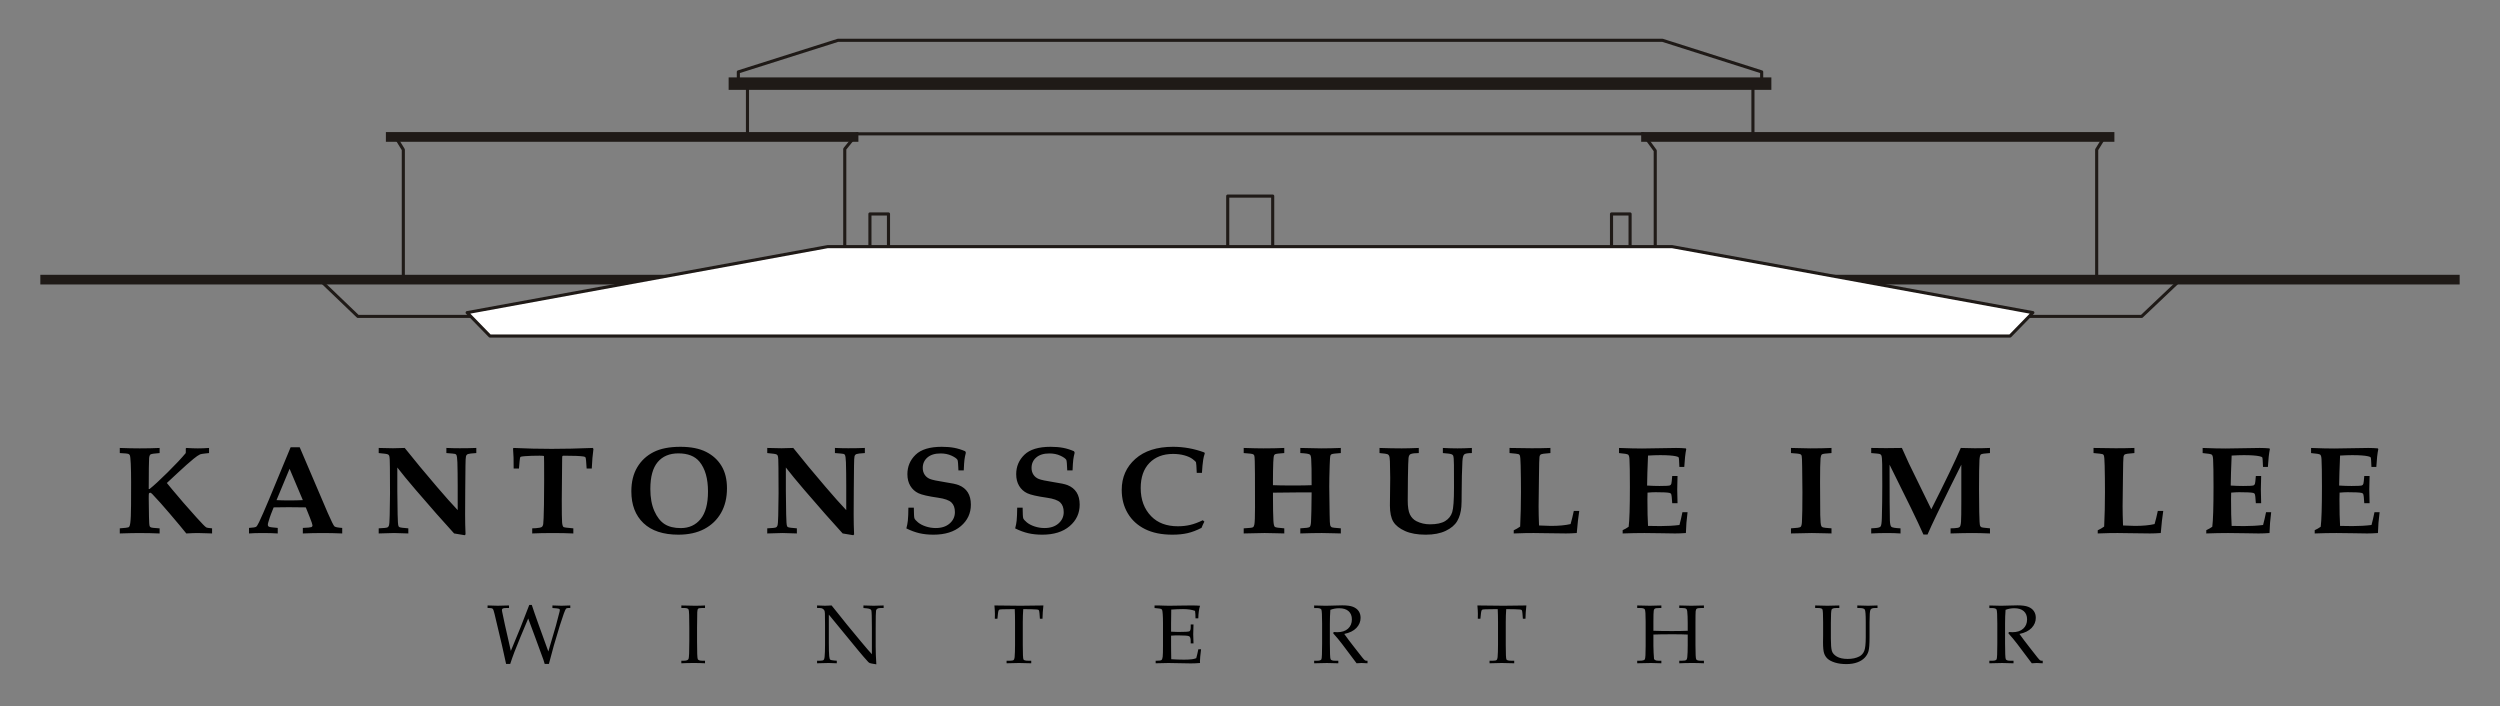 <?xml version="1.0" encoding="utf-8"?>
<!-- Generator: Adobe Illustrator 16.0.3, SVG Export Plug-In . SVG Version: 6.00 Build 0)  -->
<!DOCTYPE svg PUBLIC "-//W3C//DTD SVG 1.1//EN" "http://www.w3.org/Graphics/SVG/1.1/DTD/svg11.dtd">
<svg version="1.1" id="Logo_Kantosschule_im_Lee" xmlns="http://www.w3.org/2000/svg" xmlns:xlink="http://www.w3.org/1999/xlink"
	 x="0px" y="0px" width="620px" height="175.14px" viewBox="0 0 620 175.14" enable-background="new 0 0 620 175.14"
	 xml:space="preserve">
<rect x="0" y="0" width="620" height="175.14" fill="#808080" stroke="none"/>
<line fill="none" stroke="#1F1A17" stroke-width="2.405" stroke-linejoin="round" stroke-miterlimit="10" x1="10" y1="69.347" x2="168.219" y2="69.347"/>
<polyline fill="none" stroke="#1F1A17" stroke-width="0.773" stroke-linejoin="round" stroke-miterlimit="10" points="
	79.244,69.347 88.761,78.469 116.829,78.469 "/>
<polyline fill="none" stroke="#1F1A17" stroke-width="0.773" stroke-linejoin="round" stroke-miterlimit="10" points="
	209.5,61.161 209.5,36.943 212.534,33.192 407.467,33.192 410.5,37.369 410.5,61.161 "/>
<polyline fill="none" stroke="#1F1A17" stroke-width="0.773" stroke-linejoin="round" stroke-miterlimit="10" points="
	100.022,69.347 100.022,37.115 98.036,33.872 "/>
<line fill="none" stroke="#1F1A17" stroke-width="2.405" stroke-linejoin="round" stroke-miterlimit="10" x1="212.882" y1="33.958" x2="95.699" y2="33.958"/>
<line fill="none" stroke="#1F1A17" stroke-width="0.773" stroke-linejoin="round" stroke-miterlimit="10" x1="185.373" y1="33.958" x2="185.373" y2="20.741"/>
<polyline fill="none" stroke="#1F1A17" stroke-width="0.773" stroke-linejoin="round" stroke-miterlimit="10" points="
	183.108,20.741 183.108,17.831 207.792,10 412.313,10 436.895,17.831 436.895,20.741 "/>
<line fill="none" stroke="#1F1A17" stroke-width="0.773" stroke-linejoin="round" stroke-miterlimit="10" x1="434.73" y1="33.958" x2="434.73" y2="20.741"/>
<line fill="none" stroke="#1F1A17" stroke-width="3.093" stroke-linejoin="round" stroke-miterlimit="10" x1="180.701" y1="20.741" x2="439.299" y2="20.741"/>
<polyline fill="none" stroke="#1F1A17" stroke-width="0.773" stroke-linejoin="round" stroke-miterlimit="10" points="
	503.174,78.469 531.134,78.469 540.759,69.347 "/>
<line fill="none" stroke="#1F1A17" stroke-width="2.405" stroke-linejoin="round" stroke-miterlimit="10" x1="610" y1="69.347" x2="450.455" y2="69.347"/>
<polyline fill="none" stroke="#1F1A17" stroke-width="0.773" stroke-linejoin="round" stroke-miterlimit="10" points="
	519.978,69.347 519.978,37.115 521.966,33.872 "/>
<line fill="none" stroke="#1F1A17" stroke-width="2.405" stroke-linejoin="round" stroke-miterlimit="10" x1="524.371" y1="33.958" x2="407.012" y2="33.958"/>
<polyline fill="none" stroke="#1F1A17" stroke-width="0.773" stroke-linejoin="round" stroke-miterlimit="10" points="
	215.741,61.161 215.741,53.062 220.344,53.062 220.344,61.161 "/>
<polyline fill="none" stroke="#1F1A17" stroke-width="0.773" stroke-linejoin="round" stroke-miterlimit="10" points="
	404.26,61.161 404.26,53.062 399.656,53.062 399.656,61.161 "/>
<polyline fill="none" stroke="#1F1A17" stroke-width="0.773" stroke-linejoin="round" stroke-miterlimit="10" points="
	304.475,61.161 304.475,48.627 315.629,48.627 315.629,61.161 "/>
<polygon fill-rule="evenodd" clip-rule="evenodd" fill="#FFFFFF" points="115.853,77.531 121.5,83.331 498.5,83.331 504.148,77.531 
	414.648,61.161 205.282,61.161 "/>
<polygon fill="none" stroke="#1F1A17" stroke-width="0.773" stroke-linejoin="round" stroke-miterlimit="10" points="
	115.853,77.531 121.5,83.331 498.5,83.331 504.148,77.531 414.648,61.161 205.282,61.161 "/>
<path d="M29.707,132.297v-1.27c1.254-0.091,1.958-0.171,2.113-0.242c0.113-0.05,0.195-0.116,0.247-0.196
	c0.103-0.141,0.185-0.443,0.247-0.907c0.113-0.796,0.175-2.268,0.186-4.414l0.015-5.698c0-1.813-0.028-3.33-0.085-4.549
	c-0.056-1.219-0.136-1.929-0.239-2.131c-0.062-0.13-0.165-0.231-0.309-0.302c-0.216-0.101-0.941-0.176-2.175-0.227v-1.27
	c1.85,0.071,3.499,0.106,4.947,0.106c1.736,0,3.38-0.035,4.932-0.106v1.27c-1.296,0.091-2.044,0.202-2.245,0.333
	c-0.201,0.131-0.322,0.449-0.363,0.952c-0.052,0.635-0.083,3.174-0.093,7.618h0.215c1.032-0.816,2.519-2.184,4.46-4.104
	c1.941-1.919,3.443-3.519,4.506-4.799l0.015-0.559l-0.015-0.56l0.138-0.151c1.114,0.071,2.063,0.106,2.851,0.106
	c0.827,0,1.757-0.035,2.789-0.106v1.27l-0.874,0.091c-0.694,0.071-1.144,0.146-1.348,0.228c-0.409,0.182-0.956,0.556-1.64,1.121
	c-1.022,0.838-2.314,1.987-3.876,3.446l-2.727,2.535l1.41,1.708c1.666,2.016,3.653,4.304,5.963,6.863
	c1.327,1.471,2.124,2.282,2.389,2.433c0.184,0.101,0.669,0.182,1.455,0.242v1.27l-0.813-0.03l-2.728-0.076
	c-0.736,0-1.686,0.035-2.851,0.106c-0.828-1.048-2.228-2.726-4.199-5.033c-1.471-1.733-2.876-3.305-4.215-4.716
	c-0.171-0.181-0.292-0.287-0.362-0.317c-0.06-0.02-0.121-0.03-0.181-0.03c-0.151,0-0.256,0.061-0.316,0.182
	c-0.03,0.081-0.045,0.483-0.045,1.209l0.062,4.58c0.021,1.34,0.077,2.111,0.169,2.313c0.061,0.141,0.164,0.242,0.307,0.302
	c0.205,0.091,0.925,0.171,2.163,0.242v1.27c-1.521-0.071-3.206-0.106-5.055-0.106C33.595,132.191,31.987,132.227,29.707,132.297z
	 M61.75,130.922c0.961-0.05,1.555-0.146,1.78-0.287c0.153-0.101,0.394-0.484,0.721-1.149c0.624-1.31,1.421-3.128,2.393-5.456
	l5.431-13.104h2.255l6.934,16.233c0.9,2.049,1.455,3.17,1.665,3.367c0.209,0.196,0.856,0.329,1.941,0.397v1.375
	c-1.667-0.071-3.241-0.106-4.723-0.106c-1.769,0-3.45,0.035-5.045,0.106v-1.375c1.217-0.049,1.919-0.116,2.109-0.199
	c0.189-0.084,0.284-0.234,0.284-0.451c0-0.187-0.215-0.827-0.644-1.919l-1.012-2.525c-1.27-0.03-2.688-0.045-4.254-0.045
	c-1.362,0-2.602,0.015-3.718,0.045l-0.674,1.698c-0.184,0.463-0.409,1.152-0.674,2.067c-0.062,0.207-0.092,0.394-0.092,0.561
	c0,0.227,0.1,0.387,0.299,0.48c0.199,0.094,0.917,0.19,2.154,0.288v1.375c-1.002-0.071-2.249-0.106-3.74-0.106
	c-1.42,0-2.549,0.035-3.387,0.106V130.922z M71.816,116.257l-3.238,7.773c0.941,0.05,1.98,0.076,3.116,0.076
	c1.187,0,2.323-0.025,3.407-0.076L71.816,116.257z M93.916,132.297v-1.27c1.248-0.05,1.979-0.131,2.194-0.242
	c0.143-0.081,0.25-0.211,0.322-0.393c0.113-0.242,0.183-1.093,0.21-2.554c0.054-2.418,0.082-4.242,0.082-5.471l-0.03-6.394
	c0-1.693-0.056-2.67-0.168-2.932c-0.061-0.151-0.158-0.262-0.29-0.333c-0.203-0.121-0.977-0.237-2.319-0.348v-1.27
	c1.599,0.05,2.783,0.076,3.552,0.076c0.85,0,1.816-0.025,2.899-0.076c2.362,2.969,5.032,6.19,8.01,9.664
	c1.982,2.323,3.692,4.242,5.129,5.756v-6c0-2.273-0.026-4.232-0.077-5.879c-0.041-0.979-0.123-1.581-0.246-1.803
	c-0.061-0.121-0.174-0.207-0.337-0.258c-0.164-0.05-0.88-0.121-2.148-0.212v-1.27c1.113,0.05,2.22,0.076,3.322,0.076
	c1.511,0,2.878-0.025,4.103-0.076v1.27c-1.139,0.071-1.825,0.151-2.06,0.242c-0.132,0.051-0.239,0.121-0.32,0.212
	c-0.082,0.09-0.143,0.207-0.183,0.348c-0.071,0.242-0.113,1.018-0.126,2.328l-0.058,6.045l-0.031,6.091
	c0,1.632,0.036,3.265,0.107,4.897l-0.2,0.211c-1.244-0.222-2.122-0.368-2.636-0.438c-2.629-2.87-5.805-6.474-9.528-10.813
	c-1.882-2.195-3.401-4.042-4.557-5.543v5.875c0,1.601,0.025,3.529,0.077,5.784c0.031,1.661,0.102,2.618,0.215,2.869
	c0.041,0.111,0.117,0.196,0.23,0.257c0.194,0.111,0.931,0.211,2.209,0.302v1.27c-1.65-0.071-2.831-0.106-3.544-0.106
	C97.129,132.191,95.861,132.227,93.916,132.297z M131.988,132.297v-1.27c0.583,0,1.191-0.05,1.826-0.151
	c0.297-0.05,0.506-0.133,0.629-0.249c0.123-0.116,0.215-0.33,0.276-0.642c0.071-0.433,0.133-2.024,0.184-4.772
	c0.031-1.953,0.046-3.946,0.046-5.98c0-3.997-0.013-6.033-0.039-6.109c-0.025-0.075-0.387-0.113-1.084-0.113
	c-1.425,0-2.65,0.041-3.675,0.121c-0.595,0.05-0.931,0.101-1.008,0.151c-0.077,0.051-0.136,0.139-0.177,0.265
	s-0.128,1.01-0.261,2.652h-1.319c0.021-1.93-0.031-3.592-0.153-4.987l0.168-0.122c3.222,0.151,6.356,0.227,9.404,0.227
	c3.038,0,6.438-0.076,10.202-0.227l0.169,0.243c-0.195,1.384-0.333,3.006-0.415,4.866h-1.273c-0.092-1.698-0.184-2.619-0.276-2.762
	c-0.072-0.112-0.235-0.188-0.491-0.229c-0.818-0.132-2.445-0.198-4.878-0.198c-0.205,0-0.328,0.03-0.368,0.091
	c-0.041,0.071-0.062,0.338-0.062,0.802l-0.092,10.166c0,2.945,0.026,4.752,0.077,5.423c0.051,0.671,0.175,1.077,0.37,1.218
	c0.134,0.091,0.941,0.197,2.422,0.318v1.27c-1.506-0.071-3.104-0.106-4.794-0.106C135.173,132.191,133.371,132.227,131.988,132.297z
	 M168.25,132.6c-3.774,0-6.664-0.955-8.668-2.864c-2.004-1.909-3.007-4.537-3.007-7.882c0-2.337,0.486-4.325,1.458-5.962
	c0.972-1.637,2.319-2.895,4.042-3.771c1.723-0.877,3.94-1.315,6.65-1.315c2.608,0,4.74,0.421,6.397,1.262
	c1.657,0.842,2.933,2.01,3.828,3.507c0.895,1.496,1.342,3.333,1.342,5.509c0,2.358-0.491,4.396-1.473,6.114s-2.365,3.048-4.15,3.99
	C172.885,132.128,170.745,132.6,168.25,132.6z M168.833,130.967c2.056,0,3.694-0.749,4.917-2.247
	c1.222-1.498,1.833-3.774,1.833-6.83c0-3.207-0.701-5.667-2.102-7.382c-1.135-1.381-2.884-2.072-5.247-2.072
	c-2.209,0-3.919,0.721-5.131,2.163s-1.818,3.661-1.818,6.656c0,2.158,0.332,3.986,0.997,5.483c0.665,1.498,1.511,2.577,2.539,3.237
	S167.186,130.967,168.833,130.967z M190.276,132.297v-1.27c1.248-0.05,1.979-0.131,2.194-0.242c0.143-0.081,0.25-0.211,0.322-0.393
	c0.113-0.242,0.183-1.093,0.21-2.554c0.054-2.418,0.082-4.242,0.082-5.471l-0.03-6.394c0-1.693-0.056-2.67-0.168-2.932
	c-0.061-0.151-0.158-0.262-0.29-0.333c-0.203-0.121-0.977-0.237-2.319-0.348v-1.27c1.599,0.05,2.783,0.076,3.552,0.076
	c0.85,0,1.816-0.025,2.899-0.076c2.362,2.969,5.032,6.19,8.01,9.664c1.982,2.323,3.692,4.242,5.129,5.756v-6
	c0-2.273-0.026-4.232-0.077-5.879c-0.041-0.979-0.123-1.581-0.246-1.803c-0.061-0.121-0.174-0.207-0.337-0.258
	c-0.164-0.05-0.88-0.121-2.148-0.212v-1.27c1.113,0.05,2.22,0.076,3.322,0.076c1.511,0,2.878-0.025,4.103-0.076v1.27
	c-1.139,0.071-1.825,0.151-2.06,0.242c-0.132,0.051-0.239,0.121-0.32,0.212c-0.082,0.09-0.143,0.207-0.183,0.348
	c-0.071,0.242-0.113,1.018-0.126,2.328l-0.058,6.045l-0.031,6.091c0,1.632,0.036,3.265,0.107,4.897l-0.2,0.211
	c-1.244-0.222-2.122-0.368-2.636-0.438c-2.629-2.87-5.805-6.474-9.528-10.813c-1.882-2.195-3.401-4.042-4.557-5.543v5.875
	c0,1.601,0.025,3.529,0.077,5.784c0.031,1.661,0.102,2.618,0.215,2.869c0.041,0.111,0.117,0.196,0.23,0.257
	c0.194,0.111,0.931,0.211,2.209,0.302v1.27c-1.65-0.071-2.831-0.106-3.544-0.106C193.489,132.191,192.221,132.227,190.276,132.297z
	 M225.28,125.908h1.35c0.01,1.49,0.059,2.364,0.146,2.62c0.087,0.257,0.381,0.594,0.882,1.012c0.501,0.418,1.15,0.758,1.948,1.02
	s1.616,0.393,2.455,0.393c1.442,0,2.595-0.377,3.459-1.133c0.864-0.755,1.296-1.696,1.296-2.824c0-1.037-0.286-1.833-0.859-2.386
	c-0.583-0.554-1.688-0.946-3.313-1.178c-2.414-0.343-4.042-0.715-4.886-1.119c-0.844-0.404-1.509-1.008-1.995-1.815
	s-0.729-1.774-0.729-2.903c0-1.895,0.677-3.5,2.031-4.816c1.354-1.315,3.517-1.973,6.49-1.973c1.165,0,2.199,0.085,3.104,0.257
	c0.904,0.171,1.811,0.454,2.72,0.847l0.153,0.363c-0.164,0.635-0.279,1.21-0.345,1.725c-0.066,0.515-0.125,1.402-0.176,2.663h-1.319
	c-0.051-1.548-0.128-2.418-0.23-2.609c-0.194-0.332-0.688-0.681-1.48-1.048c-0.792-0.367-1.7-0.55-2.723-0.55
	c-1.401,0-2.488,0.335-3.26,1.004c-0.772,0.669-1.158,1.533-1.158,2.59c0,0.645,0.158,1.206,0.476,1.684
	c0.317,0.478,0.759,0.831,1.327,1.057c0.567,0.227,1.787,0.486,3.659,0.778c1.697,0.252,2.848,0.499,3.452,0.74
	c0.992,0.393,1.744,0.992,2.255,1.797s0.767,1.822,0.767,3.051c0,2.135-0.828,3.91-2.485,5.324
	c-1.657,1.415-3.922,2.122-6.796,2.122c-1.278,0-2.439-0.121-3.482-0.363c-1.043-0.241-2.122-0.639-3.237-1.193
	c0.184-0.705,0.307-1.344,0.368-1.918C225.224,128.33,225.27,127.258,225.28,125.908z M252.263,125.908h1.35
	c0.01,1.49,0.059,2.364,0.146,2.62c0.087,0.257,0.381,0.594,0.882,1.012c0.501,0.418,1.15,0.758,1.948,1.02s1.616,0.393,2.455,0.393
	c1.442,0,2.595-0.377,3.459-1.133c0.864-0.755,1.296-1.696,1.296-2.824c0-1.037-0.286-1.833-0.859-2.386
	c-0.583-0.554-1.688-0.946-3.313-1.178c-2.414-0.343-4.042-0.715-4.886-1.119c-0.844-0.404-1.509-1.008-1.995-1.815
	s-0.729-1.774-0.729-2.903c0-1.895,0.677-3.5,2.031-4.816c1.354-1.315,3.517-1.973,6.49-1.973c1.165,0,2.199,0.085,3.104,0.257
	c0.904,0.171,1.811,0.454,2.72,0.847l0.153,0.363c-0.164,0.635-0.279,1.21-0.345,1.725c-0.066,0.515-0.125,1.402-0.176,2.663h-1.319
	c-0.051-1.548-0.128-2.418-0.23-2.609c-0.194-0.332-0.688-0.681-1.48-1.048c-0.792-0.367-1.7-0.55-2.723-0.55
	c-1.401,0-2.488,0.335-3.26,1.004c-0.772,0.669-1.158,1.533-1.158,2.59c0,0.645,0.158,1.206,0.476,1.684
	c0.317,0.478,0.759,0.831,1.327,1.057c0.567,0.227,1.787,0.486,3.659,0.778c1.697,0.252,2.848,0.499,3.452,0.74
	c0.992,0.393,1.744,0.992,2.255,1.797s0.767,1.822,0.767,3.051c0,2.135-0.828,3.91-2.485,5.324
	c-1.657,1.415-3.922,2.122-6.796,2.122c-1.278,0-2.439-0.121-3.482-0.363c-1.043-0.241-2.122-0.639-3.237-1.193
	c0.184-0.705,0.307-1.344,0.368-1.918C252.207,128.33,252.253,127.258,252.263,125.908z M298.298,129.018l0.384,0.348
	c-0.267,0.504-0.502,1.018-0.706,1.542c-1.187,0.615-2.329,1.05-3.429,1.307c-1.1,0.257-2.365,0.386-3.797,0.386
	c-2.68,0-4.945-0.463-6.796-1.391c-1.852-0.927-3.275-2.232-4.272-3.915s-1.496-3.612-1.496-5.789c0-3.133,1.128-5.7,3.383-7.701
	c2.255-2,5.367-3,9.335-3c1.319,0,2.626,0.116,3.92,0.348s2.579,0.584,3.858,1.058l0.107,0.227
	c-0.189,0.544-0.319,1.068-0.393,1.572c-0.136,0.876-0.24,1.965-0.313,3.265h-1.288c-0.063-1.592-0.123-2.466-0.185-2.622
	s-0.343-0.423-0.843-0.801s-1.178-0.685-2.03-0.922s-1.796-0.355-2.828-0.355c-2.452,0-4.4,0.746-5.846,2.237
	c-1.446,1.491-2.168,3.567-2.168,6.227c0,2.882,0.869,5.214,2.608,6.998c1.605,1.652,3.81,2.479,6.612,2.479
	c1.084,0,2.1-0.111,3.045-0.333C296.106,129.959,297.152,129.572,298.298,129.018z M308.436,132.297v-1.27
	c1.348-0.061,2.111-0.149,2.291-0.265s0.301-0.355,0.362-0.718c0.103-0.554,0.153-1.95,0.153-4.187l-0.015-8.268
	c-0.011-2.791-0.063-4.313-0.154-4.564c-0.052-0.151-0.14-0.267-0.263-0.348c-0.205-0.131-0.997-0.236-2.375-0.317v-1.27
	c2.048,0.071,3.672,0.106,4.87,0.106c1.895,0,3.626-0.035,5.193-0.106v1.27c-1.258,0.081-2,0.171-2.225,0.272
	c-0.133,0.061-0.23,0.151-0.291,0.272c-0.103,0.192-0.175,0.776-0.215,1.753c-0.052,1.451-0.077,2.922-0.077,4.414v1.254
	c1.062,0.05,2.747,0.076,5.055,0.076c2.052,0,3.563-0.025,4.533-0.076c0.011-3.274-0.025-5.451-0.107-6.529
	c-0.04-0.575-0.147-0.927-0.32-1.058c-0.233-0.191-1.027-0.317-2.379-0.378v-1.27c2.542,0.071,4.263,0.106,5.161,0.106
	c1.542,0,3.171-0.035,4.887-0.106v1.27c-1.31,0.081-2.071,0.176-2.286,0.287c-0.122,0.061-0.215,0.151-0.275,0.272
	c-0.093,0.212-0.159,1.033-0.2,2.464c-0.071,2.197-0.107,3.975-0.107,5.335l0.093,6.862c0.021,1.552,0.066,2.443,0.138,2.675
	s0.189,0.396,0.353,0.491c0.164,0.096,0.926,0.189,2.286,0.28v1.27l-1.7-0.045c-1.276-0.041-2.277-0.061-3.002-0.061
	c-1.512,0-3.294,0.035-5.346,0.106v-1.27c1.354-0.061,2.126-0.17,2.313-0.327c0.187-0.157,0.301-0.571,0.341-1.241
	c0.071-1.146,0.122-3.591,0.152-7.334c-1.144,0-2.415,0-3.813,0c-2.195,0-4.12,0.02-5.774,0.06v0.998c0,2.64,0.035,4.62,0.107,5.94
	c0.051,0.887,0.173,1.403,0.365,1.549c0.193,0.146,0.972,0.265,2.335,0.355v1.27l-1.813-0.045c-1.146-0.041-2.171-0.061-3.072-0.061
	L308.436,132.297z M342.12,112.361v-1.27c2.087,0.071,3.917,0.106,5.492,0.106c1.002,0,2.419-0.035,4.249-0.106v1.27
	c-0.94,0-1.605,0.081-1.994,0.242c-0.133,0.051-0.24,0.136-0.322,0.257c-0.112,0.141-0.189,0.377-0.229,0.71
	c-0.062,0.564-0.113,2.187-0.153,4.867c-0.031,1.864-0.046,3.758-0.046,5.683c0,1.582,0.184,2.744,0.552,3.484
	c0.368,0.741,0.905,1.292,1.611,1.655c1.022,0.514,2.137,0.771,3.344,0.771c1.646,0,2.904-0.267,3.774-0.801
	c0.869-0.534,1.452-1.27,1.748-2.207c0.297-0.937,0.445-2.988,0.445-6.152l-0.016-5.592c-0.01-1.259-0.071-2.015-0.184-2.267
	c-0.062-0.141-0.169-0.247-0.322-0.317c-0.245-0.141-0.992-0.251-2.24-0.333v-1.27c1.319,0.071,2.536,0.106,3.651,0.106
	c0.961,0,2.143-0.035,3.544-0.106v1.27c-1.013,0-1.645,0.111-1.895,0.333c-0.251,0.222-0.401,0.796-0.453,1.723
	c-0.112,2.257-0.174,4.812-0.184,7.663c0,1.824-0.025,3.018-0.077,3.582c-0.112,1.391-0.455,2.577-1.027,3.56
	c-0.573,0.982-1.524,1.791-2.854,2.426c-1.33,0.635-2.981,0.952-4.955,0.952c-2.056,0-3.764-0.302-5.124-0.907
	c-1.36-0.605-2.327-1.368-2.899-2.29c-0.573-0.922-0.859-2.275-0.859-4.058l0.077-6.802c0-0.544-0.025-1.929-0.077-4.156
	c-0.021-0.695-0.097-1.169-0.229-1.421c-0.082-0.141-0.207-0.251-0.376-0.333C343.923,112.553,343.266,112.462,342.12,112.361z
	 M375.405,132.297v-0.786c0.563-0.262,1.094-0.569,1.595-0.922c0.133-2.73,0.2-5.577,0.2-8.54c0-2.328-0.026-4.524-0.077-6.59
	c-0.03-1.471-0.103-2.317-0.215-2.54c-0.051-0.131-0.156-0.229-0.314-0.294s-0.902-0.154-2.232-0.265v-1.27
	c1.975,0.05,3.805,0.076,5.492,0.076c1.637,0,3.186-0.025,4.648-0.076v1.27c-1.404,0.091-2.213,0.211-2.427,0.363
	c-0.132,0.091-0.226,0.274-0.282,0.552c-0.056,0.277-0.099,1.907-0.129,4.89l-0.092,7.36c0,1.381,0.035,2.978,0.107,4.792
	c1.334,0.07,2.322,0.105,2.965,0.105c1.925,0,3.545-0.151,4.858-0.453c0.271-0.908,0.537-1.992,0.798-3.25h1.351
	c-0.231,1.469-0.436,3.293-0.614,5.471c-0.971,0.07-1.864,0.106-2.682,0.106l-5.548-0.071l-2.483-0.035
	C379.181,132.182,377.54,132.216,375.405,132.297z M402.419,132.297v-0.816c0.542-0.242,1.038-0.524,1.488-0.846
	c0.204-1.572,0.307-4.877,0.307-9.915c0-3.436-0.036-5.713-0.107-6.832c-0.03-0.594-0.136-0.969-0.314-1.126
	c-0.179-0.156-0.938-0.29-2.278-0.4v-1.27c2.412,0.091,4.317,0.136,5.717,0.136l8.445-0.136c0.889,0,1.691,0.036,2.406,0.107
	l0.107,0.167c-0.225,1.109-0.389,2.584-0.491,4.426h-1.212c-0.051-1.471-0.109-2.257-0.176-2.358s-0.3-0.197-0.698-0.287
	c-0.849-0.182-2.147-0.272-3.896-0.272c-0.859,0-1.861,0.035-3.007,0.105c-0.133,3.114-0.21,5.592-0.23,7.437
	c1.095,0.07,2.122,0.105,3.084,0.105c1.421,0,2.275-0.045,2.562-0.136c0.174-0.061,0.297-0.207,0.368-0.438
	c0.062-0.181,0.133-0.816,0.215-1.904h1.319c-0.051,1.707-0.076,2.817-0.076,3.333l0.076,3.408h-1.319
	c-0.071-1.327-0.164-2.092-0.276-2.295c-0.061-0.121-0.199-0.208-0.414-0.258c-0.512-0.111-1.662-0.167-3.451-0.167
	c-0.563,0-1.223,0.035-1.979,0.105c-0.021,0.533-0.03,1.075-0.03,1.626c0,2.872,0.051,5.08,0.153,6.626l3.043,0.045
	c1.732,0,3.315-0.091,4.75-0.272c0.256-0.932,0.501-1.989,0.736-3.174h1.273c-0.235,1.794-0.373,3.517-0.414,5.169
	c-0.931,0.07-1.826,0.106-2.685,0.106c-0.563,0-1.673-0.018-3.329-0.053c-1.545-0.035-2.966-0.053-4.265-0.053
	C406.111,132.191,404.311,132.227,402.419,132.297z M444.162,132.297v-1.27c1.403-0.071,2.196-0.187,2.379-0.348
	c0.184-0.161,0.296-0.56,0.336-1.194c0.082-1.33,0.123-3.809,0.123-7.436c0-1.391-0.021-3.406-0.062-6.046
	c-0.021-1.804-0.062-2.793-0.123-2.97c-0.061-0.176-0.168-0.305-0.321-0.386c-0.226-0.111-1.003-0.206-2.332-0.287v-1.27
	c2.106,0.071,3.718,0.106,4.832,0.106c1.923,0,3.661-0.035,5.216-0.106v1.27c-1.398,0.081-2.188,0.189-2.368,0.325
	c-0.18,0.136-0.296,0.451-0.347,0.944c-0.082,0.967-0.123,2.927-0.123,5.879c0,3.93,0.016,6.668,0.046,8.215
	c0.031,1.547,0.123,2.466,0.276,2.758c0.062,0.131,0.191,0.234,0.392,0.31c0.199,0.076,0.907,0.154,2.124,0.234v1.27l-1.81-0.045
	c-1.146-0.041-2.169-0.061-3.068-0.061L444.162,132.297z M464.058,132.297v-1.27l0.915-0.061c0.742-0.041,1.208-0.167,1.396-0.378
	c0.188-0.212,0.298-0.927,0.328-2.146c0.071-2.486,0.107-5.179,0.107-8.079c0-1.54-0.008-3.292-0.022-5.255
	c-0.016-1.188-0.085-1.913-0.208-2.174c-0.061-0.131-0.174-0.236-0.337-0.317c-0.164-0.081-0.89-0.166-2.179-0.257v-1.27
	c1.235,0.03,2.446,0.045,3.631,0.045c1.379,0,2.706-0.015,3.983-0.045c0.552,1.279,1.125,2.547,1.719,3.806
	c0.419,0.896,2.276,4.697,5.571,11.403c3.481-6.887,5.919-11.957,7.312-15.209c1.225,0.05,2.388,0.076,3.489,0.076
	c1.296,0,2.546-0.025,3.75-0.076v1.27c-1.34,0.081-2.097,0.196-2.271,0.348s-0.287,0.615-0.338,1.391
	c-0.071,1.269-0.107,3.679-0.107,7.233c0,1.792,0.018,3.684,0.054,5.678c0.036,1.993,0.104,3.121,0.207,3.382
	c0.071,0.151,0.174,0.267,0.307,0.348c0.133,0.081,0.85,0.177,2.148,0.288v1.27c-1.657-0.071-3.135-0.106-4.434-0.106
	c-1.31,0-3.089,0.035-5.339,0.106v-1.27l0.905-0.03c0.716-0.03,1.163-0.128,1.342-0.295c0.179-0.166,0.294-0.604,0.346-1.315
	c0.051-0.71,0.076-2.384,0.076-5.022v-9.121c-1.576,3.114-3.589,7.196-6.036,12.245c-1.003,2.077-1.787,3.77-2.35,5.08h-1.009
	c-0.769-1.733-1.797-3.925-3.087-6.576l-5.313-10.748v2.054c0,5.678,0.025,9.589,0.076,11.734c0.031,0.867,0.148,1.4,0.354,1.602
	c0.204,0.202,0.966,0.333,2.285,0.393v1.27c-1.041-0.071-2.082-0.106-3.123-0.106C466.655,132.191,465.272,132.227,464.058,132.297z
	 M520.237,132.297v-0.786c0.563-0.262,1.095-0.569,1.596-0.922c0.133-2.73,0.199-5.577,0.199-8.54c0-2.328-0.025-4.524-0.076-6.59
	c-0.031-1.471-0.103-2.317-0.215-2.54c-0.052-0.131-0.156-0.229-0.314-0.294c-0.159-0.065-0.902-0.154-2.232-0.265v-1.27
	c1.974,0.05,3.805,0.076,5.492,0.076c1.637,0,3.186-0.025,4.648-0.076v1.27c-1.404,0.091-2.213,0.211-2.427,0.363
	c-0.132,0.091-0.227,0.274-0.282,0.552s-0.1,1.907-0.13,4.89l-0.091,7.36c0,1.381,0.035,2.978,0.106,4.792
	c1.335,0.07,2.323,0.105,2.965,0.105c1.926,0,3.545-0.151,4.859-0.453c0.271-0.908,0.537-1.992,0.798-3.25h1.35
	c-0.23,1.469-0.435,3.293-0.613,5.471c-0.971,0.07-1.864,0.106-2.682,0.106l-5.548-0.071l-2.483-0.035
	C524.013,132.182,522.373,132.216,520.237,132.297z M547.158,132.297v-0.816c0.542-0.242,1.038-0.524,1.488-0.846
	c0.204-1.572,0.307-4.877,0.307-9.915c0-3.436-0.036-5.713-0.107-6.832c-0.031-0.594-0.136-0.969-0.314-1.126
	c-0.18-0.156-0.938-0.29-2.278-0.4v-1.27c2.411,0.091,4.317,0.136,5.717,0.136l8.445-0.136c0.889,0,1.69,0.036,2.406,0.107
	l0.107,0.167c-0.226,1.109-0.389,2.584-0.491,4.426h-1.212c-0.051-1.471-0.11-2.257-0.177-2.358s-0.299-0.197-0.697-0.287
	c-0.85-0.182-2.148-0.272-3.896-0.272c-0.859,0-1.862,0.035-3.007,0.105c-0.134,3.114-0.21,5.592-0.23,7.437
	c1.094,0.07,2.122,0.105,3.084,0.105c1.421,0,2.275-0.045,2.562-0.136c0.174-0.061,0.297-0.207,0.368-0.438
	c0.062-0.181,0.133-0.816,0.215-1.904h1.319c-0.052,1.707-0.077,2.817-0.077,3.333l0.077,3.408h-1.319
	c-0.072-1.327-0.164-2.092-0.276-2.295c-0.062-0.121-0.199-0.208-0.414-0.258c-0.512-0.111-1.662-0.167-3.452-0.167
	c-0.563,0-1.222,0.035-1.979,0.105c-0.021,0.533-0.03,1.075-0.03,1.626c0,2.872,0.051,5.08,0.153,6.626l3.043,0.045
	c1.731,0,3.315-0.091,4.75-0.272c0.256-0.932,0.501-1.989,0.736-3.174h1.273c-0.235,1.794-0.374,3.517-0.414,5.169
	c-0.931,0.07-1.826,0.106-2.685,0.106c-0.563,0-1.673-0.018-3.329-0.053c-1.545-0.035-2.967-0.053-4.266-0.053
	C550.85,132.191,549.05,132.227,547.158,132.297z M574.047,132.297v-0.816c0.542-0.242,1.038-0.524,1.488-0.846
	c0.204-1.572,0.307-4.877,0.307-9.915c0-3.436-0.036-5.713-0.107-6.832c-0.031-0.594-0.136-0.969-0.314-1.126
	c-0.18-0.156-0.938-0.29-2.278-0.4v-1.27c2.411,0.091,4.317,0.136,5.717,0.136l8.445-0.136c0.889,0,1.69,0.036,2.406,0.107
	l0.107,0.167c-0.226,1.109-0.389,2.584-0.491,4.426h-1.212c-0.051-1.471-0.11-2.257-0.177-2.358s-0.299-0.197-0.697-0.287
	c-0.85-0.182-2.148-0.272-3.896-0.272c-0.859,0-1.862,0.035-3.007,0.105c-0.134,3.114-0.21,5.592-0.23,7.437
	c1.094,0.07,2.122,0.105,3.084,0.105c1.421,0,2.275-0.045,2.562-0.136c0.174-0.061,0.297-0.207,0.368-0.438
	c0.062-0.181,0.133-0.816,0.215-1.904h1.319c-0.052,1.707-0.077,2.817-0.077,3.333l0.077,3.408h-1.319
	c-0.072-1.327-0.164-2.092-0.276-2.295c-0.062-0.121-0.199-0.208-0.414-0.258c-0.512-0.111-1.662-0.167-3.452-0.167
	c-0.563,0-1.222,0.035-1.979,0.105c-0.021,0.533-0.03,1.075-0.03,1.626c0,2.872,0.051,5.08,0.153,6.626l3.043,0.045
	c1.731,0,3.315-0.091,4.75-0.272c0.256-0.932,0.501-1.989,0.736-3.174h1.273c-0.235,1.794-0.374,3.517-0.414,5.169
	c-0.931,0.07-1.826,0.106-2.685,0.106c-0.563,0-1.673-0.018-3.329-0.053c-1.545-0.035-2.967-0.053-4.266-0.053
	C577.738,132.191,575.938,132.227,574.047,132.297z M126.688,161.429l2.377-5.764c0.403-0.987,1.134-2.868,2.193-5.643h0.625
	c0.403,1.243,0.947,2.815,1.63,4.716l2.471,6.832l1.874-6.378c0.177-0.611,0.484-1.787,0.921-3.526
	c0.041-0.155,0.062-0.282,0.062-0.383c0-0.121-0.051-0.212-0.153-0.272c-0.103-0.06-0.354-0.111-0.757-0.151l-0.931-0.071v-0.635
	c0.959,0.047,1.711,0.071,2.255,0.071c0.585,0,1.31-0.023,2.174-0.071v0.635h-0.532c-0.232,0-0.406,0.054-0.522,0.161
	c-0.218,0.222-0.736,1.632-1.554,4.23c-1.082,3.467-1.98,6.625-2.694,9.474h-1.045c-0.124-0.45-0.226-0.786-0.308-1.008
	c-0.301-0.867-1-2.774-2.095-5.723l-1.685-4.534l-1.913,4.564c-1.146,2.727-1.995,4.961-2.547,6.701h-1.027l-0.543-2.479
	c-0.15-0.732-0.325-1.512-0.523-2.338l-1.784-7.537c-0.17-0.739-0.324-1.175-0.46-1.31c-0.137-0.134-0.419-0.202-0.849-0.202h-0.43
	v-0.635c0.975,0.047,1.817,0.071,2.526,0.071c0.688,0,1.619-0.023,2.792-0.071v0.635h-0.645c-0.463,0-0.765,0.041-0.905,0.121
	c-0.14,0.081-0.21,0.211-0.21,0.393c0,0.107,0.017,0.232,0.051,0.373l0.707,3.346L126.688,161.429z M168.974,163.857h0.644
	c0.634,0,1.014-0.151,1.141-0.453c0.126-0.302,0.189-1.75,0.189-4.343v-3.416c0-2.687-0.055-4.168-0.164-4.443
	c-0.109-0.275-0.437-0.414-0.982-0.414h-0.828v-0.635c1.134,0.047,2.254,0.071,3.36,0.071c0.922,0,1.758-0.023,2.51-0.071v0.635
	h-0.792c-0.487,0-0.792,0.058-0.915,0.171c-0.123,0.114-0.195,0.403-0.216,0.867c-0.034,0.719-0.051,1.999-0.051,3.839v3.477
	c0,2.613,0.058,4.052,0.175,4.317c0.116,0.266,0.49,0.398,1.121,0.398h0.678v0.635c-0.84-0.047-1.755-0.07-2.746-0.07
	c-1.154,0-2.196,0.023-3.125,0.07V163.857z M205.55,152.427v6.965c0,1.586,0.031,2.691,0.092,3.316
	c0.048,0.477,0.128,0.768,0.242,0.872c0.113,0.104,0.44,0.18,0.982,0.227l0.658,0.05v0.635c-0.745-0.047-1.417-0.07-2.019-0.07
	c-0.417,0-1.374,0.023-2.87,0.07v-0.635h0.736c0.443,0,0.732-0.06,0.869-0.181c0.136-0.121,0.222-0.359,0.256-0.715
	c0.075-0.739,0.112-1.743,0.112-3.013v-5.008c0-0.94-0.01-1.871-0.031-2.792c-0.014-0.389-0.066-0.656-0.158-0.801
	c-0.092-0.145-0.227-0.274-0.404-0.388c-0.177-0.114-0.426-0.171-0.747-0.171h-0.634v-0.635c0.866,0.047,1.527,0.071,1.984,0.071
	c0.491,0,1.029-0.023,1.616-0.071c0.675,0.813,1.311,1.604,1.908,2.373c0.596,0.77,1.215,1.543,1.856,2.323l3.498,4.232
	c1.261,1.518,2.171,2.573,2.73,3.164v-6.469c0-2.707-0.049-4.187-0.148-4.438c-0.099-0.252-0.493-0.411-1.181-0.479l-0.767-0.071
	v-0.635c1.098,0.047,1.95,0.071,2.557,0.071c0.634,0,1.452-0.023,2.454-0.071v0.635h-0.787c-0.634,0-0.999,0.208-1.095,0.625
	c-0.061,0.275-0.092,1.747-0.092,4.413v4.544c0,1.223,0.055,2.684,0.164,4.383c-0.927-0.141-1.466-0.244-1.616-0.307
	c-0.15-0.064-0.293-0.17-0.43-0.317c-0.757-0.827-1.551-1.744-2.383-2.752L205.55,152.427z M253.763,151.071
	c-0.075,1.008-0.112,2.069-0.112,3.184v5.744c0,2.136,0.054,3.313,0.164,3.532c0.109,0.218,0.498,0.327,1.166,0.327h0.767v0.635
	c-1.207-0.047-2.229-0.07-3.068-0.07c-0.846,0-1.861,0.023-3.048,0.07v-0.635h0.859c0.45,0,0.743-0.059,0.88-0.176
	c0.136-0.117,0.221-0.348,0.255-0.69c0.068-0.786,0.103-1.8,0.103-3.043v-5.754c0-1.135-0.024-2.176-0.071-3.124h-1.041
	c-1.68,0-2.605,0.039-2.775,0.116c-0.17,0.077-0.282,0.377-0.336,0.902l-0.143,1.35h-0.644l0.02-1.199
	c0-0.483-0.041-1.179-0.123-2.086c3.682,0.047,5.847,0.071,6.494,0.071l5.656-0.071c-0.129,1.136-0.205,2.23-0.225,3.285h-0.644
	l-0.103-1.32c-0.041-0.457-0.099-0.727-0.174-0.811c-0.075-0.084-0.242-0.136-0.501-0.156c-0.75-0.054-1.602-0.081-2.557-0.081
	H253.763z M290.429,157.641v2.473l0.01,1.423c0,0.888,0.01,1.538,0.031,1.948c0.997,0.074,2.065,0.111,3.206,0.111
	c0.765,0,1.406-0.034,1.926-0.101c0.334-0.04,0.689-0.127,1.064-0.262c0.172-0.591,0.346-1.33,0.523-2.217h0.675
	c-0.185,1.476-0.276,2.459-0.276,2.951l0.021,0.455c-0.784,0.067-1.555,0.101-2.312,0.101l-1.605-0.03
	c-1.773-0.047-3.075-0.07-3.907-0.07c-0.798,0-1.858,0.023-3.181,0.07v-0.635h0.317c0.593,0,0.966-0.057,1.12-0.171
	c0.154-0.114,0.256-0.383,0.307-0.806c0.051-0.423,0.077-1.357,0.077-2.801v-5.532c0-0.907-0.022-1.649-0.066-2.227
	c-0.044-0.578-0.092-0.922-0.143-1.033c-0.051-0.111-0.125-0.196-0.22-0.257s-0.389-0.114-0.879-0.161l-0.788-0.081v-0.635h1.104
	l1.084,0.036c0.607,0.023,1.067,0.035,1.381,0.035l3.927-0.059l1.861-0.012c0.635-0.006,1.275,0.017,1.923,0.071
	c-0.259,0.798-0.402,1.835-0.43,3.113h-0.695c0-0.739-0.038-1.354-0.112-1.844c-0.805-0.295-1.793-0.443-2.967-0.443
	c-0.934,0-1.912,0.041-2.935,0.121c0.007,0.63,0,1.261-0.021,1.891l-0.021,1.549v2.042c0.675,0.047,1.271,0.07,1.79,0.07
	c1.623,0,2.541-0.055,2.756-0.166s0.322-0.455,0.322-1.033v-0.655h0.695c-0.047,1.015-0.071,1.824-0.071,2.428
	c0,0.639,0.024,1.391,0.071,2.257h-0.695v-0.584c0-0.645-0.128-1.04-0.383-1.184c-0.256-0.144-1.158-0.216-2.705-0.216
	C291.636,157.57,291.042,157.594,290.429,157.641z M333.376,157.217c0.668,0.947,1.497,2.049,2.485,3.305l1.964,2.509
	c0.348,0.43,0.579,0.675,0.695,0.736c0.116,0.06,0.235,0.09,0.358,0.09h0.266v0.635c-0.566-0.047-1.061-0.07-1.483-0.07
	c-0.389,0-0.798,0.023-1.227,0.07l-3.621-4.816c-0.675-0.887-1.397-1.753-2.168-2.6l0.103-0.342c0.396,0.034,0.688,0.05,0.879,0.05
	c1.139,0,2.03-0.289,2.675-0.867c0.645-0.578,0.967-1.35,0.967-2.317c0-0.867-0.273-1.543-0.818-2.03
	c-0.546-0.487-1.333-0.73-2.362-0.73c-0.716,0-1.436,0.131-2.158,0.393c-0.082,1.068-0.123,2.21-0.123,3.426v4.867
	c0,2.371,0.058,3.686,0.174,3.945s0.491,0.388,1.125,0.388h0.798v0.635c-1.132-0.047-2.069-0.07-2.813-0.07
	c-0.586,0-1.646,0.023-3.181,0.07v-0.635h0.768c0.586,0,0.934-0.126,1.043-0.377c0.108-0.252,0.163-1.577,0.163-3.975v-4.847
	c0-2.083-0.063-3.248-0.188-3.497c-0.127-0.249-0.537-0.373-1.232-0.373h-0.553v-0.635c1.269,0.047,2.236,0.071,2.904,0.071
	c0.45,0,1.098-0.017,1.943-0.05c0.982-0.034,1.688-0.051,2.117-0.051c1.18,0,2.074,0.123,2.685,0.368s1.074,0.6,1.391,1.063
	c0.317,0.463,0.476,1.018,0.476,1.663c0,0.947-0.346,1.783-1.038,2.509C335.696,156.452,334.692,156.949,333.376,157.217z
	 M373.541,151.071c-0.075,1.008-0.112,2.069-0.112,3.184v5.744c0,2.136,0.055,3.313,0.164,3.532
	c0.108,0.218,0.497,0.327,1.165,0.327h0.768v0.635c-1.207-0.047-2.229-0.07-3.068-0.07c-0.846,0-1.861,0.023-3.048,0.07v-0.635
	h0.859c0.45,0,0.743-0.059,0.88-0.176c0.136-0.117,0.221-0.348,0.255-0.69c0.068-0.786,0.103-1.8,0.103-3.043v-5.754
	c0-1.135-0.023-2.176-0.071-3.124h-1.041c-1.68,0-2.604,0.039-2.775,0.116c-0.17,0.077-0.282,0.377-0.336,0.902l-0.144,1.35h-0.644
	l0.02-1.199c0-0.483-0.04-1.179-0.122-2.086c3.682,0.047,5.847,0.071,6.494,0.071l5.655-0.071c-0.129,1.136-0.204,2.23-0.225,3.285
	h-0.645l-0.103-1.32c-0.04-0.457-0.099-0.727-0.174-0.811c-0.074-0.084-0.241-0.136-0.501-0.156
	c-0.75-0.054-1.602-0.081-2.557-0.081H373.541z M410.044,157.369v2.815c0,0.484,0.018,1.053,0.052,1.706
	c0.041,0.915,0.074,1.421,0.102,1.519s0.126,0.197,0.297,0.298c0.171,0.101,0.446,0.151,0.828,0.151h0.696v0.635
	c-0.887-0.047-1.742-0.07-2.567-0.07c-0.798,0-1.94,0.023-3.426,0.07v-0.635h0.634c0.716,0,1.139-0.119,1.268-0.357
	c0.13-0.238,0.194-1.332,0.194-3.28v-6.076c0-1.76-0.066-2.759-0.199-2.998c-0.133-0.238-0.513-0.358-1.14-0.358h-0.757v-0.635
	c1.125,0.047,2.171,0.071,3.14,0.071c0.975,0,1.926-0.023,2.854-0.071v0.635h-0.44c-0.634,0-1.026,0.051-1.176,0.152
	c-0.15,0.101-0.242,0.266-0.276,0.494c-0.055,0.371-0.082,1.269-0.082,2.695v2.302c1.214,0.047,2.758,0.07,4.633,0.07
	c1.589,0,2.881-0.023,3.877-0.07v-1.968c0-1.151-0.041-2.117-0.123-2.897c-0.027-0.276-0.119-0.474-0.276-0.595
	s-0.478-0.182-0.961-0.182h-0.736v-0.635c1.043,0.047,2.031,0.071,2.966,0.071c1.009,0,2.059-0.023,3.149-0.071v0.635h-0.777
	c-0.524,0-0.86,0.058-1.007,0.171c-0.146,0.114-0.235,0.324-0.266,0.63c-0.031,0.306-0.047,1.268-0.047,2.887v5.572
	c0,2.063,0.06,3.213,0.18,3.451c0.119,0.238,0.492,0.357,1.119,0.357h0.798v0.635c-0.94-0.047-1.912-0.07-2.914-0.07
	c-1.146,0-2.213,0.023-3.201,0.07v-0.635h0.705c0.519,0,0.853-0.059,1.003-0.176c0.149-0.118,0.241-0.338,0.275-0.661
	c0.075-0.693,0.113-1.702,0.113-3.027v-2.624c-0.962-0.047-2.189-0.071-3.683-0.071
	C412.744,157.298,411.135,157.322,410.044,157.369z M450.159,150.789v-0.635c1.397,0.047,2.413,0.071,3.048,0.071
	c0.668,0,1.649-0.023,2.945-0.071v0.635h-0.747c-0.641,0-1.026,0.121-1.155,0.363c-0.13,0.242-0.194,1.337-0.194,3.285v3.95
	c0,1.444,0.08,2.449,0.24,3.013c0.16,0.564,0.574,1.042,1.242,1.431s1.562,0.584,2.68,0.584c1.152,0,2.124-0.208,2.915-0.625
	c0.545-0.289,0.944-0.737,1.196-1.345s0.379-1.762,0.379-3.461v-3.799c0-1.76-0.08-2.766-0.24-3.018
	c-0.161-0.252-0.603-0.378-1.325-0.378h-0.531v-0.635c1.414,0.047,2.313,0.071,2.695,0.071c0.621,0,1.394-0.023,2.315-0.071v0.635
	h-0.698c-0.542,0-0.89,0.143-1.044,0.429c-0.154,0.285-0.231,1.288-0.231,3.007v3.779c0,1.727-0.087,2.89-0.261,3.491
	c-0.174,0.602-0.491,1.144-0.951,1.627c-0.46,0.483-1.073,0.867-1.841,1.148c-0.767,0.282-1.669,0.423-2.705,0.423
	c-1.07,0-2.008-0.126-2.813-0.378s-1.41-0.563-1.815-0.932c-0.405-0.369-0.699-0.821-0.88-1.355s-0.271-1.442-0.271-2.726
	l0.021-1.915v-3.073c0-1.894-0.057-2.956-0.169-3.184c-0.112-0.228-0.472-0.343-1.079-0.343H450.159z M500.826,157.217
	c0.668,0.947,1.497,2.049,2.485,3.305l1.964,2.509c0.348,0.43,0.579,0.675,0.695,0.736c0.116,0.06,0.235,0.09,0.358,0.09h0.266
	v0.635c-0.566-0.047-1.061-0.07-1.483-0.07c-0.389,0-0.798,0.023-1.227,0.07l-3.621-4.816c-0.675-0.887-1.397-1.753-2.168-2.6
	l0.103-0.342c0.396,0.034,0.688,0.05,0.879,0.05c1.139,0,2.03-0.289,2.675-0.867c0.645-0.578,0.967-1.35,0.967-2.317
	c0-0.867-0.273-1.543-0.818-2.03c-0.546-0.487-1.333-0.73-2.362-0.73c-0.716,0-1.436,0.131-2.158,0.393
	c-0.082,1.068-0.123,2.21-0.123,3.426v4.867c0,2.371,0.058,3.686,0.174,3.945s0.491,0.388,1.125,0.388h0.798v0.635
	c-1.132-0.047-2.069-0.07-2.813-0.07c-0.586,0-1.646,0.023-3.181,0.07v-0.635h0.768c0.586,0,0.934-0.126,1.043-0.377
	c0.108-0.252,0.163-1.577,0.163-3.975v-4.847c0-2.083-0.063-3.248-0.188-3.497c-0.127-0.249-0.537-0.373-1.232-0.373h-0.553v-0.635
	c1.269,0.047,2.236,0.071,2.904,0.071c0.45,0,1.098-0.017,1.943-0.05c0.982-0.034,1.688-0.051,2.117-0.051
	c1.18,0,2.074,0.123,2.685,0.368s1.074,0.6,1.391,1.063c0.317,0.463,0.476,1.018,0.476,1.663c0,0.947-0.346,1.783-1.038,2.509
	C503.146,156.452,502.143,156.949,500.826,157.217z"/>
</svg>
